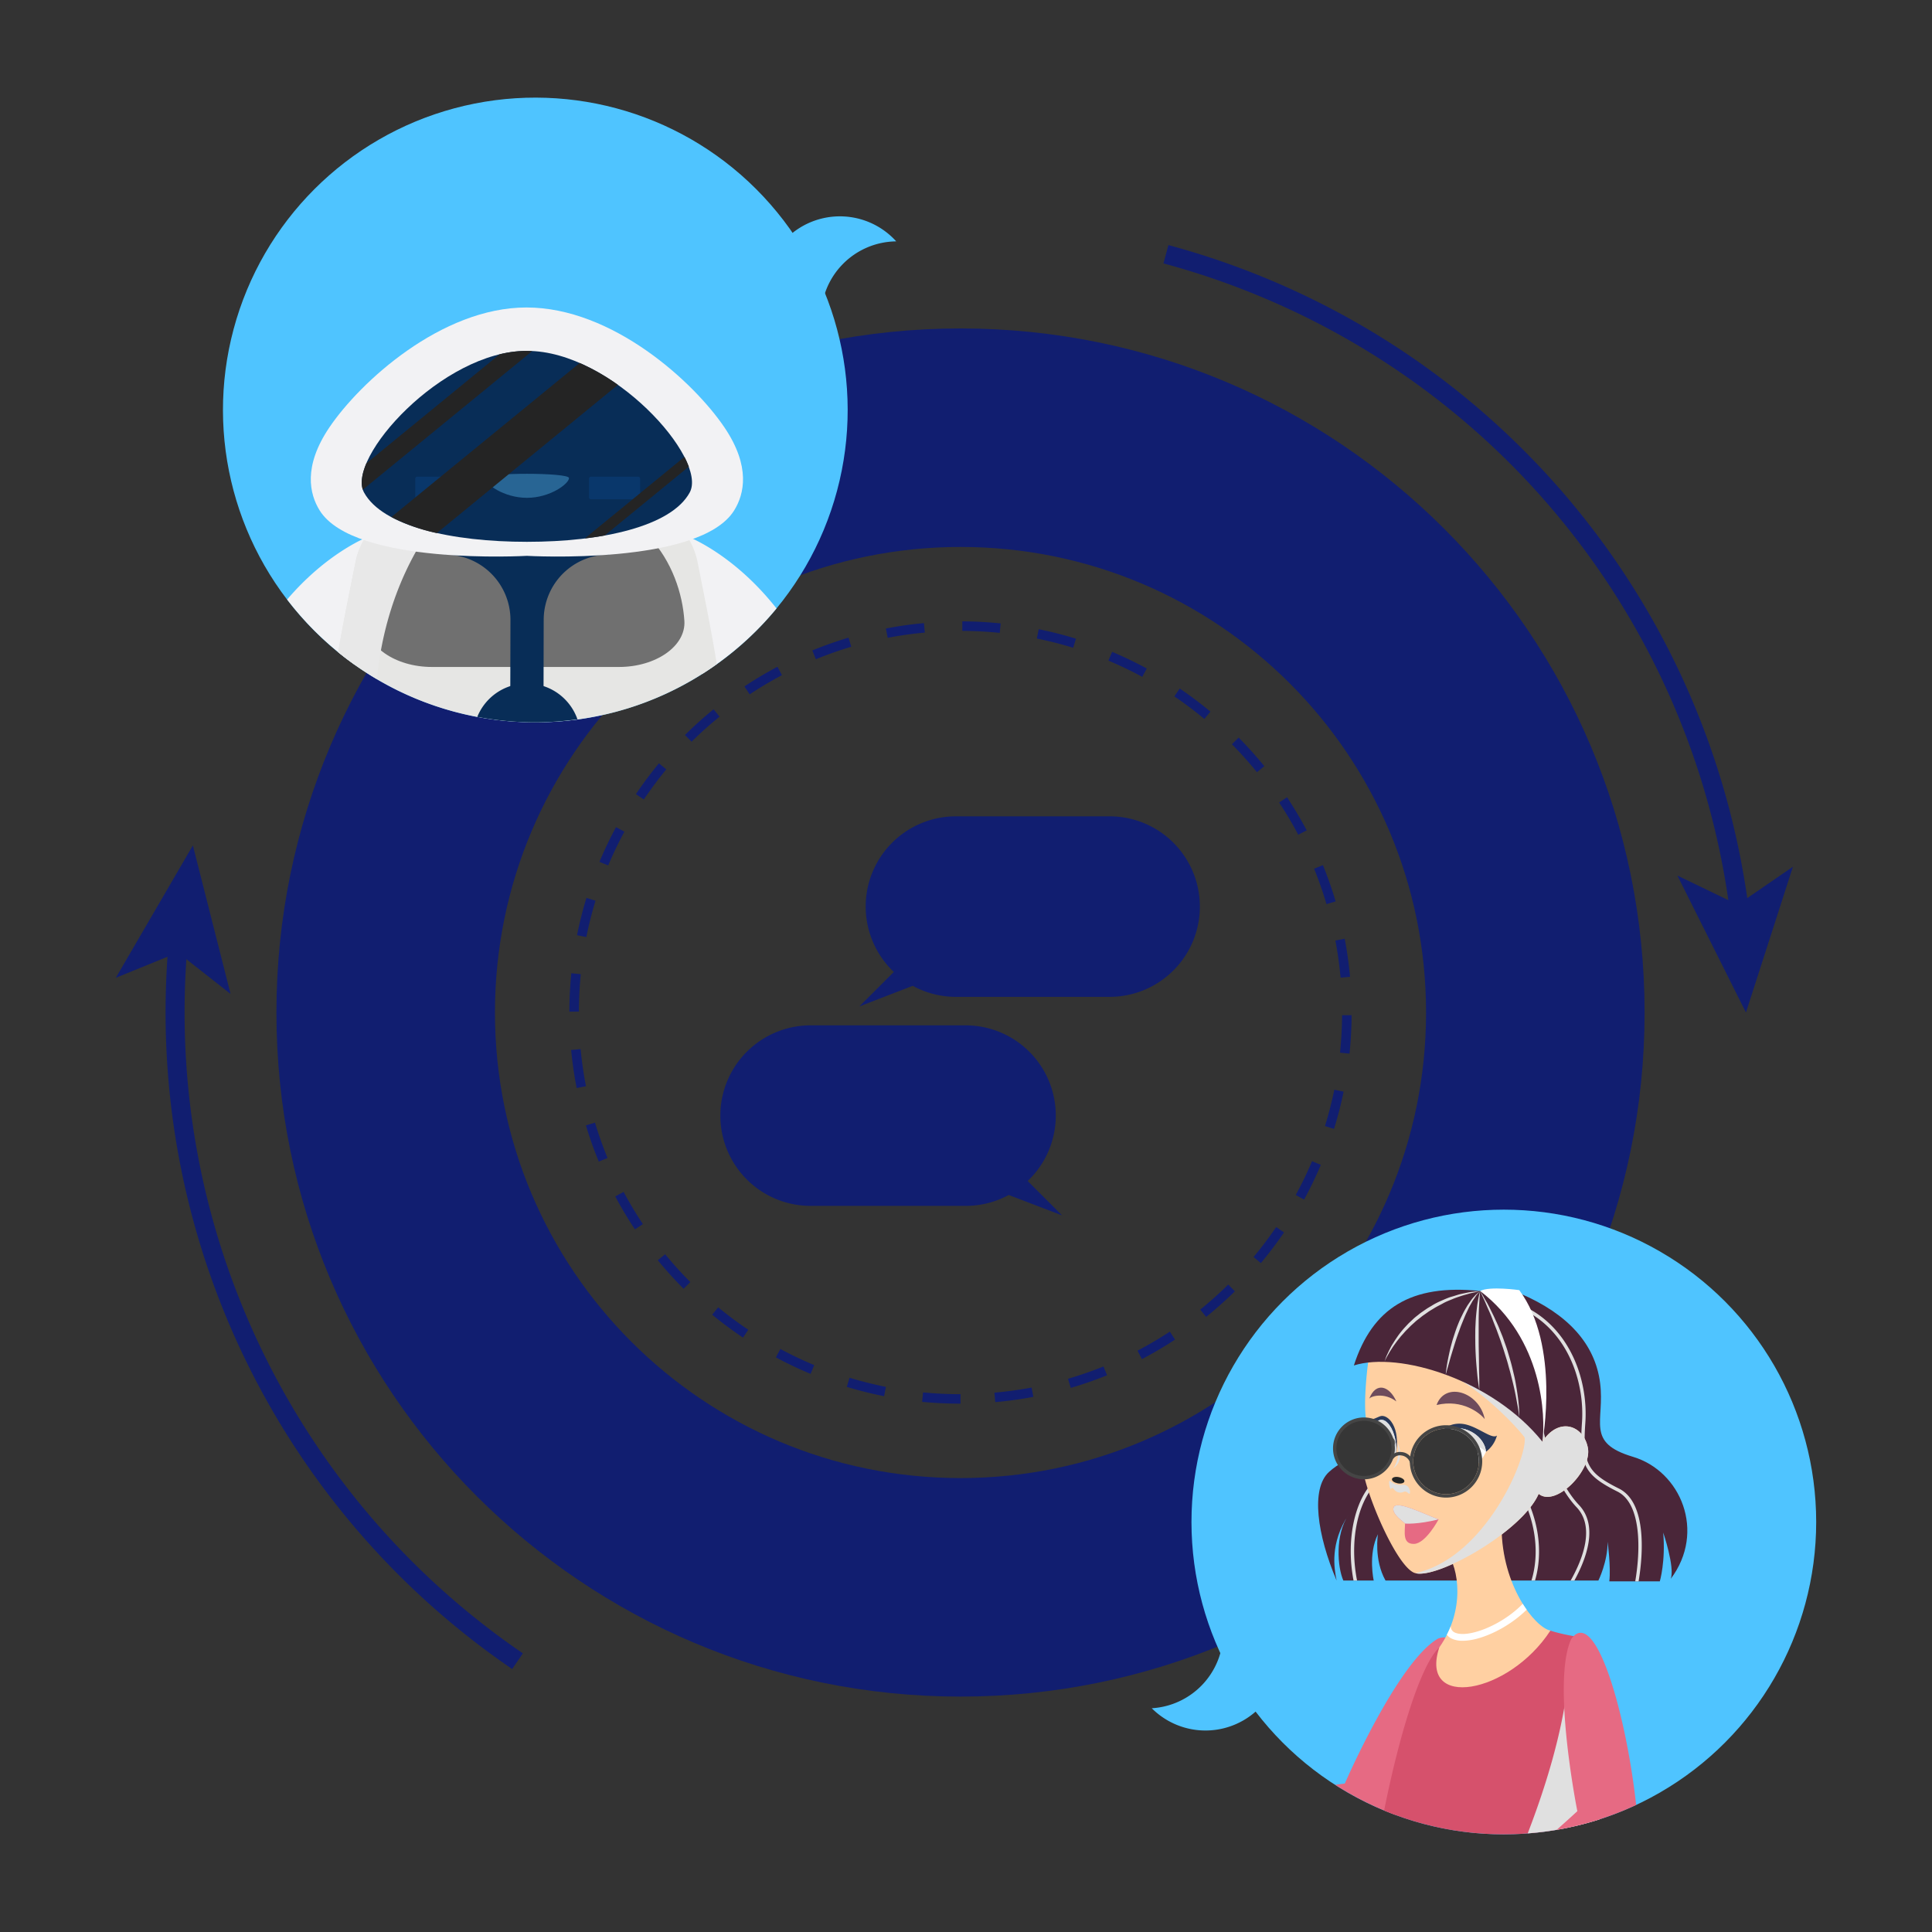 <svg xmlns="http://www.w3.org/2000/svg" xmlns:xlink="http://www.w3.org/1999/xlink" viewBox="0 0 1080 1080" id="customer-service-by-chatbot">
  <rect x="0" y="0" width="1080" height="1080" fill="#333333" stroke="none"/>
  <defs>
    <clipPath id="a">
      <path d="M830.69 811.53c-.71-8.12-10.59-15.18-20.35-12.71s-10.24 16.59-9.41 18.47c2.7 4.83 20.58 13.65 29.76-5.76Z" fill="none"></path>
    </clipPath>
    <clipPath id="b">
      <path d="M780 814c2.59-13.18-7.18-27.53-12.24-16.23-1.3 10.94 2.35 22.11 12.24 16.23Z" fill="none"></path>
    </clipPath>
  </defs>
  <g style="isolation:isolate">
    <g>
      <path d="M536.93 183.6c-211.2 0-382.41 171.21-382.41 382.4s171.21 382.41 382.41 382.41S919.34 777.2 919.34 566 748.13 183.6 536.93 183.6Zm0 642.65c-143.73 0-260.25-116.51-260.25-260.25S393.2 305.75 536.93 305.75 797.18 422.27 797.18 566 680.66 826.25 536.93 826.25Z" fill="#111e70"></path>
      <circle cx="299.25" cy="229.18" r="174.61" transform="rotate(-45 299.252 229.186)" fill="#4fc4ff"></circle>
      <path d="M160.5 335.14a175.55 175.55 0 0 0 37.95 36.57c4-32.33 8.52-72.15 8.52-72.15s-23.18 8.31-46.47 35.58ZM434.08 340.14c-24.57-31.21-50.51-40.58-50.51-40.58s4.95 44 9.14 77.08a175.63 175.63 0 0 0 41.37-36.5Z" fill="#f2f2f4"></path>
      <path d="M427.05 163.46A42.45 42.45 0 0 1 501 134.93a42.48 42.48 0 0 0-42.05 42.47Z" fill="#4fc4ff"></path>
      <path d="M299.25 403.79a173.73 173.73 0 0 0 101.44-32.53c-3.05-19-6.94-37.86-10.65-56.58l-.09-.45a40.77 40.77 0 0 0-40-32.85H238.72a40.76 40.76 0 0 0-40 32.82c-3.32 16.68-6.8 33.51-9.68 50.4a173.82 173.82 0 0 0 110.21 39.19Z" fill="#e6e6e4"></path>
      <path d="M382.57 347c-1-14.94-6.68-33.12-20-47.28H224.93c-13.31 14.16-19 32.34-20 47.28-1 14.13 15.88 25.84 36.57 25.84H346c20.69 0 37.54-11.71 36.57-25.84Z" style="mix-blend-mode:screen" fill="#707070"></path>
      <path d="M193.65 339.76c-1.61 8.26-3.18 16.55-4.59 24.84a175 175 0 0 0 21.61 15c2.6-25.57 10.11-53.34 26.78-79.52 0 0-10.31-5.77-21.07-11.89a41 41 0 0 0-15 17.76c-.08.18-.17.36-.24.55-.41 1-.77 2-1.11 3-.09.27-.19.54-.27.81a37.58 37.58 0 0 0-1 3.86c-1.56 7.85-3.16 15.75-4.72 23.67-.14.66-.26 1.29-.39 1.92Z" style="mix-blend-mode:multiply" fill="#e8e8e8"></path>
      <path d="M340.45 289.48h-36.52v-4h-18.58v4h-36.52V310a36.52 36.52 0 0 1 36.52 36.52l-.1 41.63h18.59l.09-41.63A36.52 36.52 0 0 1 340.45 310Z" fill="#082d57"></path>
      <path d="M299.25 403.79a174.17 174.17 0 0 0 23.55-1.7 29.94 29.94 0 0 0-56-1.35 175.29 175.29 0 0 0 32.45 3.05Z" fill="#082d57"></path>
      <path d="M294.55 310.72s-96.55 5.63-115.86-25.39c-5.66-9.1-9.32-24.54 5.4-46.36 17.09-25.34 62.58-67.09 110.21-67.09 48.12 0 93.61 41.75 110.7 67.09 14.72 21.82 11.06 37.26 5.4 46.36-19.29 31.02-115.85 25.39-115.85 25.39Z" fill="#f2f2f4"></path>
      <path d="M294.8 196.16h-.51c-47 0-101.16 60.19-90.79 79.15s49.06 27.57 91.05 27.57 80.67-8.6 91-27.57-43.71-79.15-90.75-79.15Z" fill="#082d57"></path>
      <path d="M318.07 267.23c0 3.17-10.53 11.06-23.52 11.06S271 270.4 271 267.23s47.07-3.16 47.07 0Z" fill="#286594"></path>
      <rect width="28.58" height="12.65" x="232.14" y="266.46" rx="1.04" fill="#09376b"></rect>
      <rect width="28.58" height="12.65" x="329.26" y="266.46" rx="1.04" fill="#09376b"></rect>
      <path d="M385.05 260.86a49.71 49.71 0 0 0-2.43-5.46L326.9 301c3.81-.47 7.54-1 11.14-1.67ZM294.8 196.16h-.51a64.15 64.15 0 0 0-15.05 1.92L204.81 259c-2.45 5.79-3.25 10.91-2 14.74l94.67-77.46c-.87-.06-1.78-.12-2.68-.12ZM345.41 215.13a119.93 119.93 0 0 0-21.36-12.21L218.8 289a100 100 0 0 0 25.39 9Z" style="mix-blend-mode:screen" fill="#242424"></path>
      <circle cx="840.65" cy="850.81" r="174.61" fill="#4fc4ff"></circle>
      <path d="M716.25 922.78a42.44 42.44 0 0 1-72.41 32.14 42.48 42.48 0 0 0 39.9-44.49Z" fill="#4fc4ff"></path>
      <path d="M804 915.91C781.34 928.8 751.76 997 751.76 997c-1.83.26-3.57.47-5.36.71a173.93 173.93 0 0 0 33.46 16.77c24.74-44.92 45.8-105.76 24.14-98.57Z" fill="#e66a83"></path>
      <path d="M883 915.2c-11.45-1.88-16.32-3.68-16.32-3.68l-62.11 9.41c-10.11 9.39-22 47.18-30.84 91.17a174.85 174.85 0 0 0 120.35 4.95Z" fill="#d6516c"></path>
      <path d="M892.81 1005.39 876.57 940c-3.25 29-12.77 59.47-22.57 84.86a174.48 174.48 0 0 0 40.08-7.8Z" style="mix-blend-mode:multiply" fill="#e0e0e0"></path>
      <path d="M914.61 1009c-5.51-50.68-22.65-111-36.16-93-11.29 23.52 3.29 96.46 3.29 96.46-3.92 3.63-7.76 7.07-11.55 10.42a173.73 173.73 0 0 0 44.42-13.88Z" fill="#e66a83"></path>
      <path d="M849.75 723.07c26.8 11.49 41.87 28.23 44.7 49.88s-8.47 33.4 18.35 41.4 40.93 41.88 21.17 68.23c2.35-6.59-4.23-25.88-4.23-25.88 1.41 16-1.89 27.29-1.89 27.29h-28.23c.94-8-.94-22.11-.94-22.11 0 11.29-5.17 21.64-5.17 21.64h-119c-6.59-11.76-4.23-25.88-4.23-25.88-5.65 11.29-2.36 25.88-2.36 25.88h-16.99c-3.29-7.53-4.7-25.41 2.83-36.7-10.36 16-8 29.64-6.59 36.7-10.82-25.41-14.59-51.29-4.24-60.7s20.71-8 26.82-25.88 76.7-75.28 80-73.87Z" fill="#4a2639"></path>
      <path d="M839.39 853.88c.24 32.7 18.59 55.76 27.29 57.64-23.29 35.76-73.63 44.46-62.11 9.41 14.59-20.7 11.06-44.47 4-53.41 3.77-8 30.82-13.64 30.82-13.64Z" fill="#ffd0a2"></path>
      <g style="mix-blend-mode:multiply">
        <path d="m846.37 828.75-.15-.24v-.28c0-.42 11.08-44.59 13.83-52a.75.75 0 0 0 0-.12 2.41 2.41 0 0 1 .47-.93l.53-.26.47.36c.56.44.47.85-.07 3.53-3.2 15.78 7.88 48.46 21.17 62.45 10.92 11.5 4.39 29.66-2.54 42.29H878c6.86-12.18 13.72-30 3.32-41-11.79-12.41-21.86-39.22-22.22-56.73-3.8 14.05-10.3 39.28-10.94 42.22 12.9 20.05 14.33 40.55 9.92 55.5h-2c4.52-14.6 3.2-34.91-9.71-54.79ZM904.14 833.78c-18.49-9.25-21.46-15-19.81-38.55 1.6-22.89-8-51.35-33.11-63.31l.81-1.7c25.9 12.34 35.83 41.61 34.18 65.14-1.59 22.72 1 27.87 18.77 36.74 15.25 7.62 13.77 35.42 11 51.89h-1.88c2.9-16.79 3.79-43.34-9.96-50.21ZM756.64 883.52c-4.55-23.75 1-47.88 14-57.91l1.15 1.48c-12.46 9.68-17.76 33.23-13.19 56.43Z" fill="#e0e0e0"></path>
      </g>
      <path d="M827.4 721.66c5.41-2.83 21.88-.47 21.88-.47 23.05 31 12.93 84.69 12.93 84.69Z" fill="#fff"></path>
      <path d="M862.21 805.88c9.18-14.11 23.06-9.17 25.41 3.53s-18.11 33.41-27.52 25.65c-9.18 21.41-59.05 49.17-69.88 44s-29.17-49.88-28.7-61.4 4.47-14.59 2.35-23.3.71-34.11 1.89-38.11S791.4 749 794 750.36s27 12.23 28 13.17 27.77 17.41 27.77 17.41 6.11 3.53 6.82 4.47a62.54 62.54 0 0 1 2.82 6.12Z" fill="#ffd0a2"></path>
      <path d="M791.45 879.46c.07-.06.11-.12.18-.17 38.59-8.71 61.88-63.53 60.7-75.52 0-.95-22.58-27.3-45.4-37.18 0 0 7.55-.85 17-1.74 6.3 4.09 25.85 16.09 25.85 16.09s6.11 3.53 6.82 4.47a62.54 62.54 0 0 1 2.82 6.12l2.82 14.35c9.18-14.11 23.06-9.17 25.41 3.53s-18.11 33.41-27.52 25.65c-8.9 20.69-55.78 47.3-68.68 44.4Z" style="mix-blend-mode:multiply" fill="#e0e0e0"></path>
      <path d="M767.75 801.06c-2.82-.47-4.94-8.47-4.94-8.47 2.36 1.76 4.24 1.06 8.47-.82s12.36 5.88 8.72 22.23c-3.42-6.94-12.25-12.94-12.25-12.94Z" fill="#2a3959"></path>
      <path d="M830.69 811.53a16.88 16.88 0 0 0 6.12-9.06c-2.91 2.46-11.27-5.64-19.35-6.53-9-1-17.52 5.77-16.53 21.35 14.07-8 29.76-5.76 29.76-5.76Z" fill="#2a3959"></path>
      <path d="M804.18 849.33c-9.17-3.45-23.37-10.59-25.09-6.82s6.35 8.78 6.35 9.17c-.08 4.63-1.57 11.53 5 11.37s13.74-13.72 13.74-13.72Z" fill="#e66a83"></path>
      <path d="M781.13 806.43c1.56 6.2-.32 12-2.36 14.35 4.63-2.78 4.87-9.72 2.36-14.35ZM784.16 830c-5.35.41-6.23-1.88-7.23-2.18s.06 5.24.65 4.47.94-.82 1.76.35a4.38 4.38 0 0 0 5.24 1.36c2.06-1.06 3.29 2.23 3.58.53s-.89-4.77-4-4.53Z" style="mix-blend-mode:multiply" fill="#e0e0e0"></path>
      <path d="M830.69 811.53c-.71-8.12-10.59-15.18-20.35-12.71s-10.24 16.59-9.41 18.47c2.7 4.83 20.58 13.65 29.76-5.76ZM780 814c2.59-13.18-7.18-27.53-12.24-16.23-1.3 10.94 2.35 22.11 12.24 16.23Z" fill="#fff"></path>
      <ellipse cx="814.04" cy="809.47" rx="8.65" ry="12.29" fill="#5f93c7" clip-path="url(#a)"></ellipse>
      <path d="M817.44 811.14c0 1.9 1.91 3.45 4.27 3.45S826 813 826 811.14s-1.91-3.45-4.27-3.45-4.29 1.54-4.29 3.45Z" style="mix-blend-mode:screen" fill="#616161"></path>
      <path d="M810.34 798.82c9.76-2.47 19.64 4.59 20.35 12.71-10.43-9.57-28.08-1-29.76 5.76-.83-1.88-.36-15.99 9.41-18.47Z" style="mix-blend-mode:multiply" fill="#e0e0e0"></path>
      <ellipse cx="773.64" cy="803.65" rx="3.65" ry="10.23" fill="#5f93c7" clip-path="url(#b)"></ellipse>
      <path d="M767.75 797.77c5.06-11.3 14.83 3.05 12.24 16.23-3.18-13.29-10.59-16.82-12.24-16.23Z" style="mix-blend-mode:multiply" fill="#e0e0e0"></path>
      <path d="M773.91 806.78a3 3 0 1 0 2.92-3.45 3.23 3.23 0 0 0-2.92 3.45Z" style="mix-blend-mode:screen" fill="#616161"></path>
      <path d="M788.11 816.94a20.23 20.23 0 1 1 20.23 20.23 20.25 20.25 0 0 1-20.23-20.23Zm1.88 0a18.35 18.35 0 1 0 18.35-18.35A18.37 18.37 0 0 0 790 816.94Z" fill="#454545"></path>
      <path d="m788.31 817.86 1.47-.92a7 7 0 0 0-6.43-5.24 6.32 6.32 0 0 0-6.19 2.92l1.66.88a4.45 4.45 0 0 1 4.37-1.92 5.9 5.9 0 0 1 5.12 4.28Z" fill="#454545"></path>
      <circle cx="808.34" cy="816.94" r="18.35" style="mix-blend-mode:screen" fill="#363636"></circle>
      <circle cx="762.34" cy="809.41" r="16.12" style="mix-blend-mode:screen" fill="#363636"></circle>
      <path d="M745.17 809.65a17.29 17.29 0 1 1 17.29 17.29 17.31 17.31 0 0 1-17.29-17.29Zm1.88 0a15.41 15.41 0 1 0 15.41-15.41 15.43 15.43 0 0 0-15.41 15.41Z" fill="#454545"></path>
      <path d="M785.44 851.68c0-.39-8.08-5.41-6.35-9.17s15.92 3.37 25.09 6.82c-11.84 2.98-18.74 2.35-18.74 2.35Z" style="mix-blend-mode:multiply" fill="#e0e0e0"></path>
      <path d="M803.05 785.41c14.58-3.52 24.46 4.71 26.93 7.89-2.98-15.18-22.11-21.3-26.93-7.89ZM780.58 783.41c-6.83-5.17-14.12-3-15.18-1.52 3.77-9.65 11.3-7.18 15.18 1.52Z" fill="#6e4b5c"></path>
      <path d="M827.4 721.66c35.05 26.82 36.7 69.87 34.81 84.22-27.76-34.58-80-50.58-105.39-42.58 10.35-32 31.76-45.64 70.58-41.64Z" fill="#4a2639"></path>
      <path d="M861.35 823.61c2.2-12.39 14.12-23.06 22.74-12.55-3.58-1.92-9-.76-13.67 2.07 4.74 3.67 2.55 9.27.09 11.4 3-4.12.8-9.55-1.9-10.2-3.35 2.44-6.13 5.67-7.26 9.28ZM827.4 721.66l-3 .32c-.94.14-2.09.2-3.39.46s-2.78.55-4.39.91-3.28 1-5.09 1.49-3.63 1.33-5.52 2.14-3.82 1.74-5.65 2.91c-.92.56-1.88 1.09-2.8 1.69l-2.71 1.87c-.92.61-1.74 1.34-2.6 2s-1.71 1.36-2.49 2.12l-2.34 2.19-2.14 2.3a53.94 53.94 0 0 0-3.74 4.6l-1.54 2.26c-.48.75-.93 1.47-1.37 2.17-.91 1.36-1.53 2.75-2.17 3.91l-1.46 3.14c-.66 1.78-1 2.81-1 2.81s.49-1 1.36-2.66l1.71-2.95c.74-1.09 1.48-2.37 2.44-3.67l1.46-2 1.68-2.1c.56-.73 1.23-1.41 1.87-2.14s1.27-1.48 2-2.17l2.15-2.17 2.33-2.1c.76-.73 1.62-1.36 2.45-2s1.64-1.36 2.54-1.94l2.62-1.85c.89-.59 1.81-1.11 2.7-1.66 1.77-1.15 3.66-2 5.43-3s3.59-1.64 5.29-2.36 3.37-1.26 4.91-1.76 3-.85 4.22-1.23 2.42-.57 3.34-.79ZM827.4 721.66l-1.67 1.45-.86.78-.91 1a21.26 21.26 0 0 0-2.08 2.61c-.66 1-1.49 2.06-2.15 3.29a43.21 43.21 0 0 0-2.1 3.84c-.65 1.37-1.38 2.76-2 4.25s-1.21 3-1.74 4.49-1 3.06-1.51 4.58-.86 3-1.28 4.48c-.77 2.92-1.31 5.68-1.78 8s-.72 4.36-.91 5.76-.24 2.2-.24 2.2l2.18-7.72c.63-2.31 1.48-5 2.35-7.84s1.85-5.89 3-8.87c.5-1.51 1.07-3 1.66-4.44s1.16-2.88 1.75-4.24 1.24-2.64 1.81-3.89 1.27-2.31 1.83-3.37 1.22-1.89 1.73-2.72l.75-1.14c.27-.32.53-.61.75-.88ZM827.4 721.66l-.58 2.32c-.17.73-.38 1.63-.55 2.68s-.43 2.23-.56 3.53c-.31 2.59-.65 5.62-.82 8.88-.06 1.63-.19 3.31-.19 5s-.05 3.45 0 5.19c0 3.47.16 7 .36 10.19s.5 6.28.74 8.87.58 4.74.78 6.25.37 2.36.37 2.36v-2.39c0-1.52 0-3.69-.08-6.28s-.09-5.63-.14-8.87-.14-6.69-.14-10.15V739.1c0-3.24.08-6.25.22-8.84.08-1.29.14-2.47.2-3.52s.14-2 .22-2.72ZM827.4 721.66l1.3 2.92c.43.93.95 2 1.54 3.34s1.17 2.78 1.89 4.36 1.48 3.3 2.17 5.17 1.49 3.81 2.28 5.83l2.29 6.29c.71 2.17 1.49 4.35 2.16 6.56s1.42 4.41 2 6.62 1.24 4.34 1.74 6.46c1.08 4.2 2 8.15 2.64 11.57s1.17 6.27 1.45 8.29.43 3.17.43 3.17 0-1.17-.06-3.21-.28-4.95-.77-8.42c-.24-1.74-.52-3.61-.86-5.59s-.7-4.07-1.22-6.2-1-4.34-1.6-6.56-1.29-4.45-1.94-6.69-1.52-4.43-2.25-6.6-1.67-4.25-2.46-6.29-1.74-3.94-2.56-5.77-1.71-3.52-2.48-5.09-1.48-3-2.22-4.22-1.33-2.3-1.83-3.19Z" style="mix-blend-mode:multiply" fill="#e0e0e0"></path>
      <path d="M778.13 826.78c-.18 1 1.22 2 3.13 2.4s3.62-.11 3.8-1.06-1.22-2-3.13-2.4-3.61.11-3.8 1.06Z" style="mix-blend-mode:screen" fill="#262626"></path>
      <path d="M811 909a3.67 3.67 0 0 0 2.12 3.53c6.78 3.41 25.86-3.43 38.11-16 .72 1.16 1.45 2.26 2.18 3.29-10.32 10.23-25.6 17.38-35.78 17.38a14 14 0 0 1-6.24-1.26 7.77 7.77 0 0 1-2.6-2.1c.82-1.59 1.57-3.22 2.21-4.84Z" fill="#fff"></path>
      <path d="M286.3 933A444.53 444.53 0 0 1 92.56 566c0-12.73.54-25.59 1.62-38.22l10.58.9a441.759 441.759 0 0 0-1.58 37.32A433.94 433.94 0 0 0 292.3 924.24Z" fill="#111e70"></path>
      <path d="m107.82 472.6-43.08 74 34.69-14.13 29.45 23.13-21.06-83zM310.18 773.34a181.68 181.68 0 0 1-79.18-150c0-5.21.22-10.46.66-15.63l4.33.37c-.43 5-.65 10.17-.65 15.26a177.36 177.36 0 0 0 77.3 146.41Z" fill="#111e70"></path>
      <path d="m237.24 585.17-17.61 30.25 14.18-5.78 12.04 9.45-8.61-33.92zM753.76 325.94a181.71 181.71 0 0 1 93.89 141.26c.53 5.17.83 10.43.92 15.61l-4.35.07c-.08-5.06-.38-10.19-.89-15.24a177.33 177.33 0 0 0-91.65-137.88Z" fill="#111e70"></path>
      <path d="m845.29 505.81 14.47-31.87-13.52 7.18-12.93-8.19 11.98 32.88zM536.93 784.65c-7.16 0-14.38-.35-21.46-1l.52-5.29c6.91.68 14 1 20.94 1Zm19.42-.85-.47-5.29c6.94-.61 13.94-1.58 20.78-2.86l1 5.21c-7.04 1.33-14.2 2.31-21.31 2.94Zm-62.14-3.32c-7-1.39-14-3.14-20.85-5.21l1.54-5.09c6.66 2 13.5 3.73 20.34 5.09Zm104.33-4.63-1.49-5.1c6.68-2 13.34-4.27 19.8-6.88l2 4.92c-6.63 2.68-13.46 5.05-20.31 7.06ZM453.13 768c-6.61-2.75-13.14-5.85-19.41-9.22l2.51-4.68c6.12 3.29 12.49 6.31 18.93 9Zm185.21-8.26-2.47-4.71c6.18-3.23 12.26-6.82 18.07-10.64l2.92 4.44c-5.96 3.94-12.19 7.61-18.52 10.93Zm-223-12c-5.93-4-11.73-8.3-17.24-12.83l3.38-4.1c5.37 4.42 11 8.63 16.82 12.52Zm258.94-11.54-3.34-4.13c5.43-4.4 10.7-9.1 15.65-14l3.72 3.78c-5.12 5.01-10.52 9.82-16.08 14.33Zm-292.14-15.77c-5.06-5.07-9.91-10.44-14.42-15.94l4.11-3.36a215 215 0 0 0 14.07 15.55Zm322.69-14.36-4.08-3.4c4.49-5.39 8.74-11 12.64-16.74l4.39 3c-3.99 5.85-8.35 11.62-12.95 17.14Zm-349.9-18.85c-4-6-7.68-12.16-11-18.44l4.69-2.5c3.27 6.13 6.89 12.19 10.76 18ZM729 670.58l-4.67-2.58c3.34-6.14 6.41-12.49 9.12-18.89l4.89 2.07c-2.77 6.6-5.92 13.11-9.34 19.4Zm-394.27-21.24a213.65 213.65 0 0 1-7.2-20.25l5.08-1.53c2 6.67 4.37 13.32 7 19.75Zm411-18.29-5.07-1.58c2.05-6.61 3.82-13.44 5.23-20.31l5.2 1.07a218.21 218.21 0 0 1-5.36 20.82Zm-423.37-22.82c-1.37-7-2.41-14.17-3.08-21.27l5.29-.51c.65 6.94 1.66 13.92 3 20.75Zm432-19.24-5.28-.55c.72-6.94 1.11-14 1.16-20.94h5.31c-.03 7.16-.43 14.38-1.17 21.5ZM323.6 565.51h-5.32c0-7.15.38-14.37 1.09-21.46l5.28.53c-.65 6.89-1.04 13.94-1.05 20.93Zm425.79-19c-.63-7-1.61-14-2.91-20.76l5.21-1c1.34 7 2.34 14.14 3 21.28Zm-421.62-22.68-5.21-1.05a213.21 213.21 0 0 1 5.27-20.84l5.07 1.56c-2.03 6.63-3.76 13.5-5.13 20.33Zm413.76-18.42c-2-6.69-4.31-13.35-6.93-19.79l4.92-2c2.69 6.6 5.08 13.43 7.11 20.28ZM340 483.78l-4.9-2c2.76-6.59 5.87-13.12 9.26-19.4l4.68 2.52a219.55 219.55 0 0 0-9.04 18.88Zm385.72-17.17a206.84 206.84 0 0 0-10.68-18l4.43-2.93c3.93 5.95 7.62 12.18 11 18.5Zm-365.83-19.7-4.41-3c4-5.9 8.31-11.69 12.87-17.21l4.1 3.38c-4.45 5.42-8.66 11.07-12.54 16.83Zm342.75-15.25c-4.4-5.41-9.1-10.67-14-15.62l3.77-3.74c5 5.08 9.85 10.47 14.35 16Zm-316-17-3.75-3.77a215.19 215.19 0 0 1 16-14.38l3.35 4.12c-5.43 4.37-10.67 9.07-15.63 14Zm286.6-12.77c-5.37-4.45-11-8.69-16.77-12.6l3-4.4c5.9 4 11.68 8.35 17.18 12.92Zm-254.16-13.74-2.94-4.42c5.94-4 12.15-7.64 18.47-11l2.49 4.69c-6.16 3.28-12.23 6.88-18.02 10.73Zm219.44-9.78c-6.13-3.37-12.52-6.37-18.91-9.08l2.07-4.9c6.57 2.77 13.09 5.9 19.37 9.31Zm-182.44-9.85-2-4.92c6.6-2.7 13.42-5.11 20.26-7.15l1.52 5.09c-6.69 1.99-13.34 4.34-19.78 6.98Zm143.83-6.4c-6.66-2.05-13.5-3.8-20.32-5.18l1.06-5.21c7 1.42 14 3.21 20.83 5.31Zm-103.69-5.57-1-5.21c7-1.36 14.15-2.38 21.28-3l.48 5.29c-6.98.61-13.98 1.6-20.76 2.92Zm62.64-2.76c-6.91-.71-14-1.08-20.93-1.12v-5.31c7.15 0 14.37.42 21.45 1.14ZM967.16 510.52c-22.3-174.7-146.64-317.3-316.78-363.28l2.77-10.24c174.31 47.1 301.7 193.2 324.55 372.19Z" fill="#111e70"></path>
      <path d="m975.99 566 26.26-81.49-30.86 21.21-33.72-16.29L975.99 566zM593.71 679.42l-19.24-19.24a50.42 50.42 0 0 0-34.76-87h-85.86a50.46 50.46 0 1 0 0 100.91h85.86a50.17 50.17 0 0 0 24.17-6.09ZM480.41 562.58l19.24-19.25a50.42 50.42 0 0 1 34.75-87h85.87a50.46 50.46 0 0 1 0 100.92H534.4a50.14 50.14 0 0 1-24.16-6.17Z" fill="#111e70"></path>
      <circle cx="575.57" cy="505.48" r="8.85" fill="#111e70"></circle>
      <circle cx="527.76" cy="505.48" r="8.85" fill="#111e70"></circle>
      <circle cx="623.37" cy="505.48" r="8.85" fill="#111e70"></circle>
      <circle cx="498.33" cy="626.98" r="8.85" fill="#111e70"></circle>
      <circle cx="450.53" cy="626.98" r="8.85" fill="#111e70"></circle>
      <circle cx="546.13" cy="626.98" r="8.85" fill="#111e70"></circle>
    </g>
  </g>
</svg>
